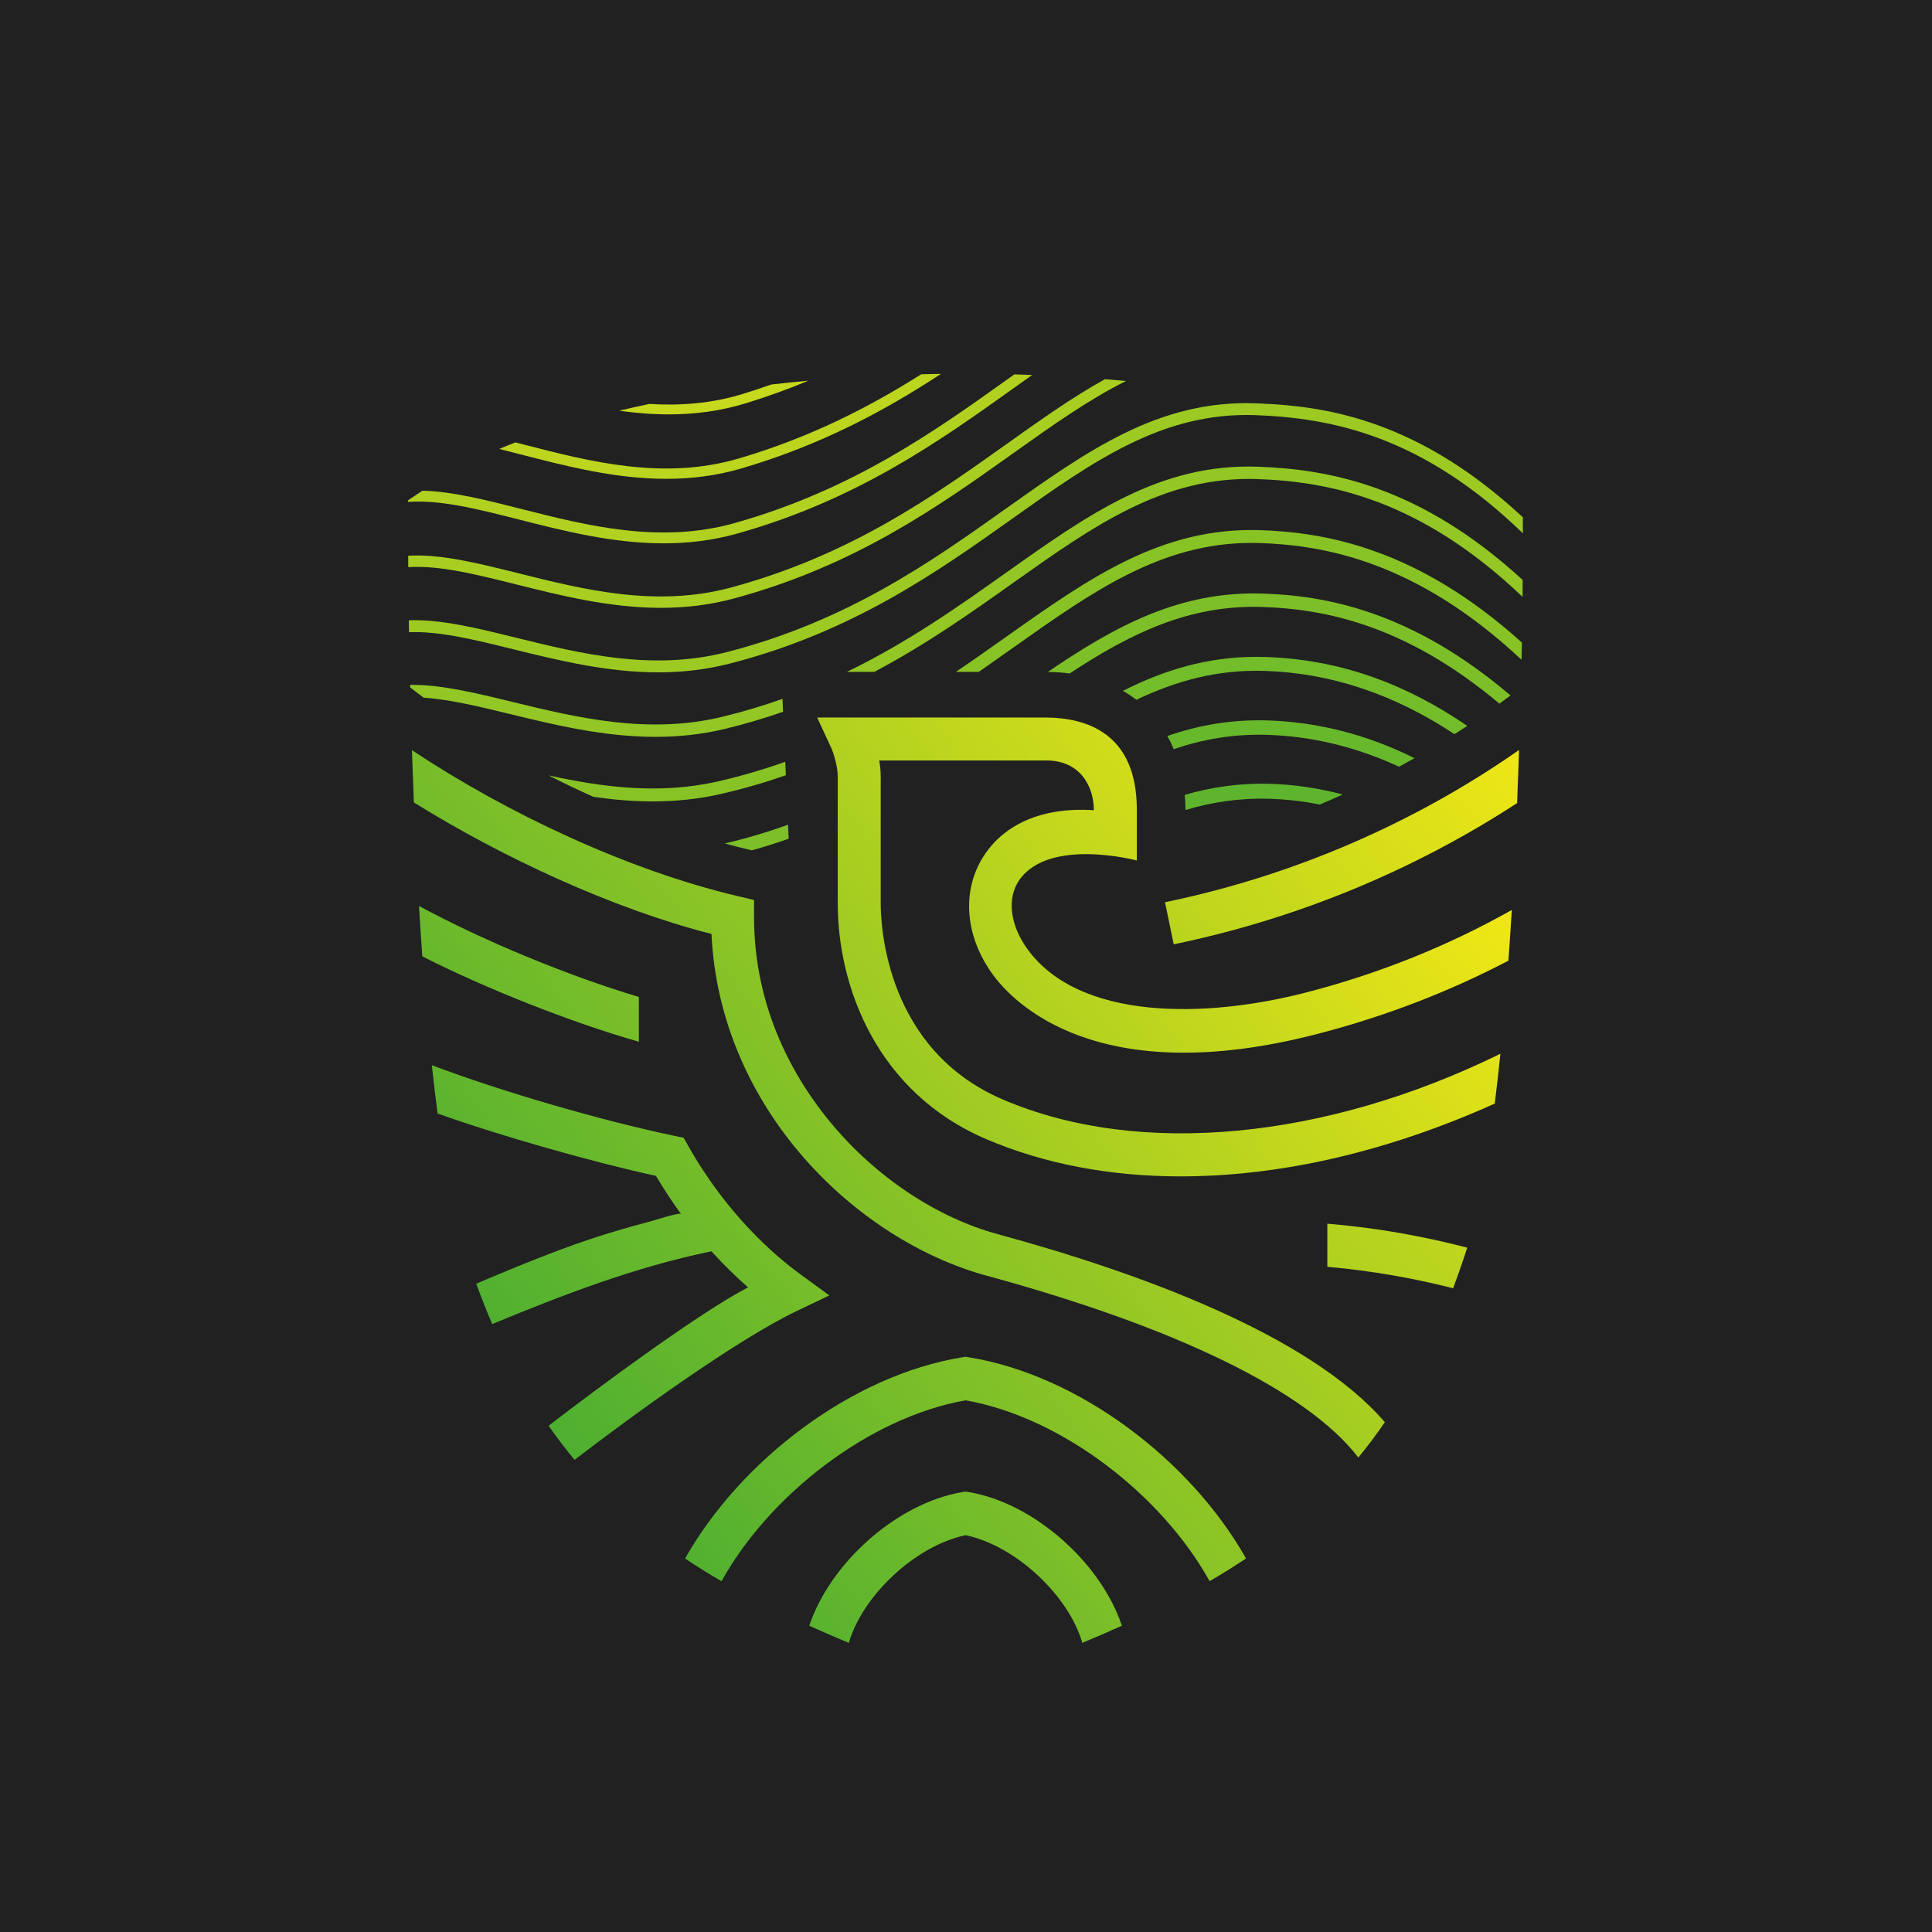 <svg width="1080" height="1080" viewBox="0 0 1080 1080" fill="none" xmlns="http://www.w3.org/2000/svg">
<rect x="0" y="0" width="1080" height="1080" fill="#333333" stroke="none"/>
<g clip-path="url(#clip0_0_3)">
<rect width="1080" height="1080" fill="white"/>
<path d="M1239.12 -160H-160V1239.12H1239.12V-160Z" fill="#212121"/>
<path d="M451.926 212.8C440.93 217.386 429.295 221.623 416.929 225.43C402.413 229.884 388.028 231.644 373.93 231.644C364.528 231.644 355.266 230.865 346.136 229.585C351.64 228.269 357.263 227.003 362.997 225.806C380.123 226.871 397.667 225.604 415.308 220.183C420.701 218.527 425.962 216.78 431.091 214.95H431.118C437.966 214.157 444.897 213.44 451.919 212.8H451.926Z" fill="#C6D91C"/>
<path d="M526.018 209.007C495.232 229.146 459.699 248.548 414.654 261.805C400.381 266.015 386.268 267.671 372.434 267.671C343.992 267.671 316.734 260.636 291.723 254.192C287.444 253.085 283.22 251.999 279.079 250.963C282.023 249.71 285.029 248.499 288.119 247.302C289.789 247.72 291.48 248.165 293.164 248.597C329.622 258.012 370.944 268.673 413.025 256.279C453.575 244.331 486.38 227.26 515.009 209.202C518.669 209.118 522.33 209.042 526.025 209L526.018 209.007Z" fill="#BCD51E"/>
<path d="M577.034 209.599C573.471 212.139 569.873 214.699 566.22 217.295C525.426 246.398 479.212 279.362 412.371 298.207C398.349 302.16 384.493 303.726 370.93 303.726C342.447 303.726 315.231 296.808 290.269 290.462C267.151 284.581 246.045 279.216 228.153 280.601V279.634L236.156 274.303C252.878 274.707 271.57 279.467 291.751 284.595C327.889 293.774 368.843 304.185 410.729 292.382C476.546 273.83 522.316 241.178 562.706 212.368C564.146 211.331 565.6 210.308 567.027 209.285C570.374 209.369 573.715 209.473 577.034 209.605V209.599Z" fill="#B1D120"/>
<path d="M629.442 212.988C608.356 223.496 588.002 237.984 566.206 253.496C524.807 282.96 477.89 316.356 410.096 334.595C396.317 338.298 382.719 339.787 369.42 339.787C340.882 339.787 313.651 332.967 288.696 326.725C266.177 321.088 245.627 315.932 228.216 317.038C228.216 314.874 228.202 312.744 228.202 310.636C246.421 309.599 267.353 314.846 290.241 320.566C326.073 329.529 366.686 339.71 408.453 328.465C475.134 310.531 521.564 277.483 562.532 248.332C581.502 234.825 599.393 222.083 617.682 211.965H617.695C621.627 212.285 625.566 212.612 629.442 212.988Z" fill="#A7CE21"/>
<path d="M851.287 289.167V298.117C795.156 243.746 744.745 233.614 701.418 232.055C649.846 230.322 611.07 257.831 566.227 289.682C524.208 319.536 476.581 353.364 407.827 370.984C394.292 374.442 380.958 375.841 367.91 375.841C339.239 375.841 311.981 369.112 286.998 362.953C265.272 357.588 245.467 352.703 228.647 353.412C228.606 351.179 228.564 348.959 228.529 346.753C246.205 346.064 266.455 351.046 288.592 356.509C324.152 365.285 364.472 375.236 406.171 364.554C473.735 347.254 520.826 313.802 562.365 284.282C608.203 251.721 647.828 223.614 701.641 225.444C707.563 225.66 713.806 225.994 720.319 226.627C720.333 226.641 720.347 226.641 720.361 226.641C740.702 228.603 763.861 233.419 789.54 245.855C791.774 246.933 794.008 248.075 796.227 249.258C814.94 259.16 833.333 272.508 851.28 289.174L851.287 289.167Z" fill="#9CCA23"/>
<path d="M437.716 397.894C427.507 401.457 416.797 404.637 405.531 407.379C392.239 410.608 379.163 411.903 366.393 411.903C337.534 411.903 310.179 405.257 285.14 399.175C267.513 394.881 251.195 390.928 236.797 389.996C234.277 388.124 231.779 386.231 229.316 384.303C229.302 383.816 229.288 383.322 229.274 382.849C246.24 382.591 265.614 387.303 286.79 392.452C322.134 401.061 362.218 410.803 403.909 400.657C415.656 397.804 426.797 394.443 437.41 390.671L437.73 397.908L437.716 397.894Z" fill="#92C725"/>
<path d="M851.182 324.206C851.169 327.316 851.155 330.462 851.127 333.663C793.799 278.986 742.901 269.202 702.817 267.803C650.625 266.056 611.516 293.795 566.241 325.897C542.949 342.417 517.966 360.135 488.732 375.584H473.394C507.611 358.993 536.025 338.854 562.246 320.246C608.53 287.42 648.489 259.014 703.047 260.886C743.333 262.299 794.161 271.853 851.189 324.213L851.182 324.206Z" fill="#92C725"/>
<path d="M438.954 425.834L439.302 433.357C427.931 437.338 415.934 440.852 403.248 443.768C390.186 446.781 377.374 447.992 364.862 447.992C353.547 447.992 342.475 446.997 331.696 445.424C323.234 441.659 314.904 437.672 306.699 433.461C336.191 439.892 368.307 444.415 401.619 436.746C414.779 433.719 427.194 430.031 438.954 425.834Z" fill="#88C326"/>
<path d="M850.751 359.195C850.696 362.383 850.633 365.598 850.563 368.827C791.823 313.837 740.466 304.797 704.209 303.558C702.651 303.503 701.113 303.489 699.582 303.489C649.06 303.489 610.611 330.719 566.276 362.111C560.02 366.537 553.645 371.06 547.104 375.591H534.334C543.937 369.091 553.144 362.577 562.114 356.231C608.844 323.134 649.206 294.581 704.446 296.356C740.974 297.595 792.303 306.474 850.751 359.202V359.195Z" fill="#88C326"/>
<path d="M440.527 461.019L440.875 468.848C434.229 471.2 427.368 473.371 420.276 475.347L420.033 475.292C415.057 474.109 410.102 472.856 405.168 471.513C417.597 468.59 429.358 465.041 440.527 461.019Z" fill="#7DBF28"/>
<path d="M844.391 388.757C842.331 390.302 840.271 391.826 838.176 393.343C784.537 348.228 738.601 340.399 705.587 339.3C664.696 337.957 631.801 354.164 597.939 376.474C594.035 375.953 589.95 375.653 585.747 375.612C623.541 349.884 659.435 330.337 705.838 331.805C740.347 332.946 788.476 341.158 844.391 388.757Z" fill="#7DBF28"/>
<path d="M820.208 405.779C817.842 407.351 815.448 408.889 813.061 410.406C779.025 387.908 743.854 376.231 707 375.034C680.563 374.199 657.431 380.601 635.232 391.207C632.866 389.376 630.361 387.706 627.709 386.189C650.73 374.589 674.731 367.177 702.379 367.177C703.994 367.177 705.622 367.205 707.264 367.247C737.87 368.256 766.262 375.723 794.098 390.107C802.846 394.616 811.551 399.85 820.215 405.779H820.208Z" fill="#73BC2A"/>
<path d="M790.744 423.802C787.863 425.431 784.961 427.031 782.052 428.604C758.023 417.477 733.52 411.583 708.392 410.789C689.581 410.198 672.428 413.225 656.123 418.792C655.072 416.238 653.875 413.788 652.56 411.443C669.929 405.403 688.294 402.104 708.649 402.724C736.77 403.635 764.056 410.594 790.737 423.809L790.744 423.802Z" fill="#68B82C"/>
<path d="M750.625 444.137C746.359 446.071 742.08 447.929 737.751 449.745C728.454 447.887 719.129 446.823 709.79 446.53C692.956 446.022 677.445 448.361 662.699 452.8C662.657 449.906 662.511 447.094 662.253 444.338C677.257 439.982 693.061 437.665 710.055 438.166C723.632 438.583 737.153 440.574 750.632 444.137H750.625Z" fill="#5EB52D"/>
<path d="M849.178 419.23C848.844 429.077 848.489 438.994 848.086 448.924C790.243 486.593 724.996 513.643 656.109 527.874L651.252 504.353C722.88 489.551 790.41 460.274 849.178 419.237V419.23Z" fill="url(#paint0_linear_0_3)"/>
<path d="M845.1 508.674C844.523 518.229 843.903 527.686 843.215 537.011V537.025C810.048 554.38 774.098 568.291 735.886 578.124C613.562 609.621 566.526 560.595 555.009 544.812C539.497 523.524 537.41 498.284 549.616 478.966C561.453 460.184 583.562 451.047 611.481 452.905C611.481 440.072 604.118 424.721 584.153 425.111H491.522C491.996 427.992 492.316 431.005 492.316 433.976V504.895C492.316 518.333 495.6 586.816 560.687 614.666C637.083 647.359 741.474 636.823 838.733 589.064C837.752 598.647 836.701 607.951 835.574 616.9C801.092 632.467 765.246 644.054 730.305 650.734C706.22 655.334 682.692 657.61 660.062 657.61C620.479 657.61 583.638 650.616 551.258 636.754C490.082 610.588 468.3 551.479 468.3 504.902V433.983C468.3 428.347 465.906 420.782 464.709 418.173L456.797 401.102H584.153C607.493 401.102 635.336 409.968 635.496 452.258V481.012C635.496 481.012 586.763 468.041 569.922 491.764C562.511 502.216 564.821 517.491 574.417 530.671C603.492 570.539 673.792 569.314 729.895 554.861C771.335 544.193 810.013 528.479 845.093 508.674H845.1Z" fill="url(#paint1_linear_0_3)"/>
<path d="M696.54 871.173C689.964 875.599 683.179 879.823 676.185 883.874C649.435 835.731 593.805 792.37 539.769 782.781C485.711 792.363 430.061 835.752 403.331 883.915C396.323 879.851 389.539 875.641 382.962 871.215C413.895 816.413 476.282 768.64 538.119 758.71L539.762 758.438L541.404 758.71C603.214 768.64 665.587 816.386 696.533 871.173H696.54Z" fill="url(#paint2_linear_0_3)"/>
<path d="M627.153 908.78C619.957 912.023 612.594 915.21 605.023 918.348C597.354 891.856 567.793 864.048 539.769 858.181C511.745 864.061 482.156 891.883 474.501 918.39C466.95 915.231 459.567 912.05 452.371 908.808C464.048 873.811 501.251 840.234 538.05 834.068L539.762 833.783L541.474 834.068C578.273 840.241 615.461 873.797 627.139 908.78H627.153Z" fill="url(#paint3_linear_0_3)"/>
<path d="M357.138 557.296V582.349C318.752 571.353 271.688 552.683 236.072 534.624V534.61C235.397 525.341 234.792 515.946 234.228 506.461C270.338 525.967 317.792 545.571 357.145 557.303L357.138 557.296Z" fill="url(#paint4_linear_0_3)"/>
<path d="M774.14 795.008C769.401 801.953 764.453 808.529 759.324 814.785C731.085 777.923 658.051 742.091 551.592 713.135C479.184 693.462 402.385 620.351 397.716 522.084C342.308 507.943 280.624 479.189 231.354 448.583C230.951 438.813 230.603 429.049 230.276 419.363C283.449 454.651 350.708 486.322 412.274 500.922L421.515 503.1V512.599C421.515 564.993 444.883 604.13 464.487 627.728C489.595 657.958 523.645 680.658 557.897 689.955C635.058 710.943 731.579 745.599 774.147 795.008H774.14Z" fill="url(#paint5_linear_0_3)"/>
<path d="M463.589 724.158L445.426 732.836C411.452 749.078 352.795 791.751 321.188 816.065C316.17 810.025 311.327 803.685 306.685 796.998C336.943 773.706 391.418 733.574 418.154 719.635C411.912 714.172 404.953 707.471 397.701 699.482C354.932 708.292 315.189 723.643 275.133 740.157C272.05 732.947 269.079 725.439 266.212 717.61C281.563 711.082 296.956 704.652 312.6 698.814C323.498 694.75 334.479 691.027 345.641 687.742C351.508 686.009 357.416 684.367 363.345 682.829C365.12 682.37 379.977 677.596 380.701 678.591C375.913 672.077 371.216 664.986 366.664 657.317C332.677 649.983 279.469 634.958 244.618 622.446C243.463 613.768 242.398 604.742 241.403 595.445C280.624 610.31 337.2 626.656 376.832 634.91L382.162 636.016L384.841 640.755C406.532 679.155 433.317 702.064 447.34 712.279L463.603 724.144L463.589 724.158Z" fill="url(#paint6_linear_0_3)"/>
<path d="M820.173 697.45C819.77 698.765 819.366 700.032 818.949 701.284C816.798 707.77 814.578 714.054 812.303 720.15C790.709 714.645 767.153 710.366 741.989 708.146V684.047C770.013 686.364 796.221 691.208 820.173 697.45Z" fill="url(#paint7_linear_0_3)"/>
</g>
<defs>
<linearGradient id="paint0_linear_0_3" x1="848.072" y1="401.61" x2="158.599" y2="927.277" gradientUnits="userSpaceOnUse">
<stop stop-color="#F0E715"/>
<stop offset="1" stop-color="#1F9F38"/>
</linearGradient>
<linearGradient id="paint1_linear_0_3" x1="825.636" y1="372.181" x2="136.162" y2="897.847" gradientUnits="userSpaceOnUse">
<stop stop-color="#F0E715"/>
<stop offset="0.08" stop-color="#F0E715"/>
<stop offset="1" stop-color="#1F9F38"/>
</linearGradient>
<linearGradient id="paint2_linear_0_3" x1="952.588" y1="545.041" x2="269.684" y2="1065.69" gradientUnits="userSpaceOnUse">
<stop stop-color="#F0E715"/>
<stop offset="1" stop-color="#1F9F38"/>
</linearGradient>
<linearGradient id="paint3_linear_0_3" x1="966.534" y1="571.861" x2="290.06" y2="1087.61" gradientUnits="userSpaceOnUse">
<stop stop-color="#F0E715"/>
<stop offset="1" stop-color="#1F9F38"/>
</linearGradient>
<linearGradient id="paint4_linear_0_3" x1="713.854" y1="225.577" x2="24.388" y2="751.236" gradientUnits="userSpaceOnUse">
<stop stop-color="#F0E715"/>
<stop offset="1" stop-color="#1F9F38"/>
</linearGradient>
<linearGradient id="paint5_linear_0_3" x1="821.969" y1="367.63" x2="132.704" y2="893.136" gradientUnits="userSpaceOnUse">
<stop stop-color="#F0E715"/>
<stop offset="1" stop-color="#1F9F38"/>
</linearGradient>
<linearGradient id="paint6_linear_0_3" x1="787.355" y1="328.256" x2="103.121" y2="849.921" gradientUnits="userSpaceOnUse">
<stop stop-color="#F0E715"/>
<stop offset="1" stop-color="#1F9F38"/>
</linearGradient>
<linearGradient id="paint7_linear_0_3" x1="966.875" y1="557.443" x2="277.41" y2="1083.11" gradientUnits="userSpaceOnUse">
<stop stop-color="#F0E715"/>
<stop offset="1" stop-color="#1F9F38"/>
</linearGradient>
<clipPath id="clip0_0_3">
<rect width="1080" height="1080" fill="white"/>
</clipPath>
</defs>
</svg>
